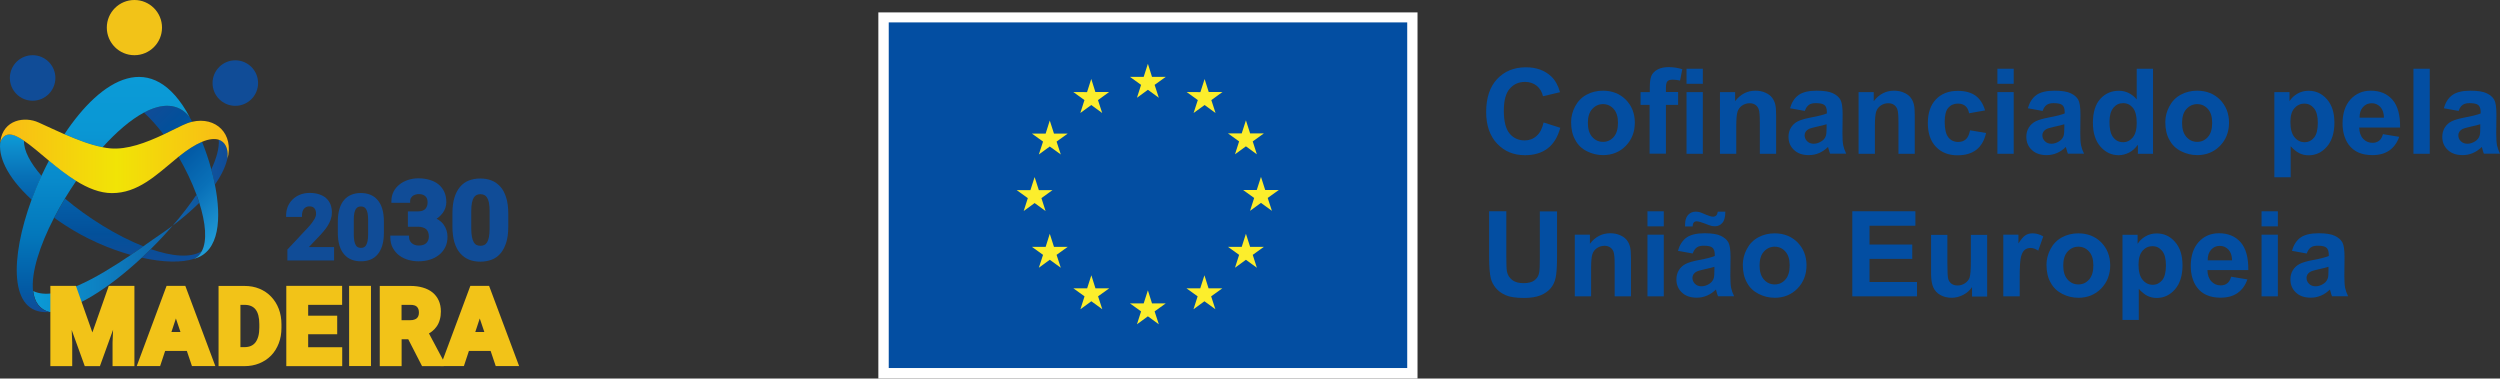 <?xml version="1.0" encoding="UTF-8"?>
<svg id="Layer_1" data-name="Layer 1" xmlns="http://www.w3.org/2000/svg" xmlns:xlink="http://www.w3.org/1999/xlink" viewBox="0 0 278.99 42.24">
  <rect x="0" y="0" width="278.99" height="42.24" fill="#333333" stroke="none"/>
  <defs>
    <style>
      .cls-1 {
        fill: url(#linear-gradient-2);
      }

      .cls-2 {
        fill: #fff;
      }

      .cls-3 {
        fill: url(#linear-gradient-6);
      }

      .cls-4 {
        fill: #fcee2c;
      }

      .cls-5 {
        fill: #104c97;
      }

      .cls-6 {
        fill: #f2c318;
      }

      .cls-7 {
        fill: url(#linear-gradient-5);
      }

      .cls-8 {
        fill: url(#linear-gradient-7);
      }

      .cls-9 {
        fill: url(#linear-gradient-3);
      }

      .cls-10 {
        fill: url(#linear-gradient);
      }

      .cls-11 {
        fill: #034ea2;
      }

      .cls-12 {
        fill: url(#linear-gradient-4);
      }
    </style>
    <linearGradient id="linear-gradient" x1="11.26" y1="-11225.79" x2="11.26" y2="-11211.6" gradientTransform="translate(0 11240.79)" gradientUnits="userSpaceOnUse">
      <stop offset="0" stop-color="#0b9bd7"/>
      <stop offset=".1" stop-color="#0d8dcc"/>
      <stop offset=".33" stop-color="#0770b6"/>
      <stop offset=".56" stop-color="#045ca6"/>
      <stop offset=".78" stop-color="#03509a"/>
      <stop offset="1" stop-color="#104c97"/>
    </linearGradient>
    <linearGradient id="linear-gradient-2" x1="3.71" y1="-11215.59" x2="25.43" y2="-11215.59" gradientTransform="translate(0 11240.79)" gradientUnits="userSpaceOnUse">
      <stop offset="0" stop-color="#0b9bd7"/>
      <stop offset="1" stop-color="#104c97"/>
    </linearGradient>
    <linearGradient id="linear-gradient-3" x1="14.53" y1="-11226.7" x2="25.8" y2="-11215.43" gradientTransform="translate(0 11240.79)" gradientUnits="userSpaceOnUse">
      <stop offset="0" stop-color="#104c97"/>
      <stop offset=".21" stop-color="#02509b"/>
      <stop offset=".43" stop-color="#035ca7"/>
      <stop offset=".66" stop-color="#0970b8"/>
      <stop offset=".88" stop-color="#198ccc"/>
      <stop offset="1" stop-color="#1f9dd9"/>
    </linearGradient>
    <linearGradient id="linear-gradient-4" x1="11.52" y1="-11205.95" x2="11.52" y2="-11232.2" gradientTransform="translate(0 11240.79)" gradientUnits="userSpaceOnUse">
      <stop offset="0" stop-color="#104c97"/>
      <stop offset=".1" stop-color="#035aa4"/>
      <stop offset=".33" stop-color="#0377bb"/>
      <stop offset=".56" stop-color="#088acb"/>
      <stop offset=".78" stop-color="#0a97d4"/>
      <stop offset="1" stop-color="#0b9bd7"/>
    </linearGradient>
    <linearGradient id="linear-gradient-5" x1="13.4" y1="-11232.53" x2="28.15" y2="-11217.79" gradientTransform="translate(0 11240.79)" gradientUnits="userSpaceOnUse">
      <stop offset="0" stop-color="#22376c"/>
      <stop offset=".13" stop-color="#1f396c"/>
      <stop offset=".27" stop-color="#1a4073"/>
      <stop offset=".4" stop-color="#0e497b"/>
      <stop offset=".54" stop-color="#00588b"/>
      <stop offset=".68" stop-color="#036aa0"/>
      <stop offset=".82" stop-color="#0b80bb"/>
      <stop offset=".96" stop-color="#1897d4"/>
      <stop offset="1" stop-color="#1f9dd9"/>
    </linearGradient>
    <linearGradient id="linear-gradient-6" x1="8.46" y1="-11205.95" x2="8.46" y2="-11232.2" gradientTransform="translate(0 11240.79)" gradientUnits="userSpaceOnUse">
      <stop offset="0" stop-color="#22376c"/>
      <stop offset=".05" stop-color="#223f74"/>
      <stop offset=".21" stop-color="#1d598e"/>
      <stop offset=".38" stop-color="#0f70a9"/>
      <stop offset=".54" stop-color="#0b82bc"/>
      <stop offset=".69" stop-color="#0790cc"/>
      <stop offset=".85" stop-color="#0898d6"/>
      <stop offset="1" stop-color="#0b9bd7"/>
    </linearGradient>
    <linearGradient id="linear-gradient-7" x1=".02" y1="-11223.34" x2="25.54" y2="-11223.34" gradientTransform="translate(0 11240.79)" gradientUnits="userSpaceOnUse">
      <stop offset="0" stop-color="#f9ba16"/>
      <stop offset=".51" stop-color="#f1e406"/>
      <stop offset="1" stop-color="#f9ba16"/>
    </linearGradient>
  </defs>
  <g>
    <rect class="cls-2" x="98.02" y="1.38" width="60.17" height="40.86"/>
    <rect class="cls-11" x="99.18" y="2.5" width="57.86" height="38.57"/>
    <polyline class="cls-4" points="126.88 10.91 128.1 10.02 129.32 10.91 128.85 9.47 130.09 8.58 128.56 8.58 128.1 7.12 127.63 8.58 126.1 8.58 127.34 9.47 126.88 10.91"/>
    <polyline class="cls-4" points="120.56 12.61 121.78 11.72 123 12.61 122.53 11.17 123.77 10.27 122.24 10.27 121.78 8.81 121.31 10.28 119.78 10.27 121.02 11.17 120.56 12.61"/>
    <polyline class="cls-4" points="117.15 13.45 116.69 14.91 115.16 14.91 116.4 15.8 115.93 17.24 117.15 16.35 118.38 17.24 117.91 15.8 119.15 14.91 117.62 14.91 117.15 13.45"/>
    <polyline class="cls-4" points="115.46 22.66 116.68 23.55 116.22 22.11 117.45 21.22 115.93 21.22 115.46 19.76 114.99 21.22 113.46 21.22 114.7 22.11 114.24 23.55 115.46 22.66"/>
    <polyline class="cls-4" points="117.62 27.55 117.15 26.09 116.69 27.55 115.16 27.55 116.4 28.44 115.93 29.88 117.15 28.99 118.38 29.88 117.91 28.44 119.15 27.55 117.62 27.55"/>
    <polyline class="cls-4" points="122.25 32.18 121.79 30.72 121.32 32.18 119.79 32.18 121.03 33.07 120.57 34.51 121.79 33.62 123.01 34.51 122.54 33.07 123.78 32.18 122.25 32.18"/>
    <polyline class="cls-4" points="128.56 33.86 128.1 32.4 127.63 33.86 126.1 33.86 127.34 34.75 126.88 36.19 128.1 35.3 129.32 36.19 128.85 34.75 130.09 33.86 128.56 33.86"/>
    <polyline class="cls-4" points="134.87 32.18 134.41 30.72 133.94 32.18 132.41 32.18 133.65 33.07 133.19 34.51 134.41 33.62 135.63 34.51 135.16 33.07 136.4 32.18 134.87 32.18"/>
    <polyline class="cls-4" points="139.51 27.55 139.04 26.09 138.57 27.55 137.04 27.55 138.28 28.44 137.82 29.88 139.04 28.99 140.26 29.88 139.8 28.44 141.04 27.55 139.51 27.55"/>
    <polyline class="cls-4" points="142.71 21.2 141.19 21.2 140.72 19.74 140.25 21.2 138.72 21.2 139.96 22.09 139.5 23.53 140.72 22.64 141.94 23.53 141.47 22.09 142.71 21.2"/>
    <polyline class="cls-4" points="137.82 17.22 139.04 16.33 140.26 17.22 139.8 15.78 141.04 14.89 139.51 14.89 139.04 13.43 138.57 14.89 137.04 14.89 138.28 15.78 137.82 17.22"/>
    <polyline class="cls-4" points="134.43 8.82 133.96 10.28 132.43 10.27 133.67 11.17 133.2 12.61 134.43 11.72 135.65 12.61 135.18 11.17 136.42 10.27 134.89 10.27 134.43 8.82"/>
    <path class="cls-11" d="m172.26,13.67l1.86.59c-.28,1.04-.76,1.81-1.42,2.31s-1.5.75-2.52.75c-1.26,0-2.3-.43-3.11-1.29s-1.22-2.04-1.22-3.53c0-1.58.41-2.81,1.22-3.68.82-.87,1.89-1.31,3.22-1.31,1.16,0,2.1.34,2.83,1.03.43.41.76.99.97,1.75l-1.9.45c-.11-.49-.35-.88-.7-1.17-.36-.28-.79-.43-1.3-.43-.7,0-1.27.25-1.71.76-.44.5-.66,1.32-.66,2.45,0,1.2.22,2.05.65,2.56.43.51.99.76,1.68.76.51,0,.95-.16,1.31-.49.38-.31.64-.82.8-1.51Z"/>
    <path class="cls-11" d="m175.33,13.62c0-.6.15-1.19.45-1.75.3-.57.72-1,1.27-1.3s1.16-.45,1.83-.45c1.04,0,1.89.34,2.56,1.01.66.68,1,1.53,1,2.56s-.34,1.9-1.01,2.59c-.67.68-1.52,1.03-2.53,1.03-.63,0-1.23-.14-1.8-.43-.57-.28-1.01-.7-1.3-1.25-.32-.55-.47-1.22-.47-2.01Zm1.87.1c0,.68.16,1.2.49,1.57.32.36.72.54,1.2.54s.87-.18,1.19-.54.48-.89.48-1.58-.16-1.19-.48-1.55c-.32-.36-.72-.54-1.19-.54s-.87.18-1.2.54c-.33.36-.49.88-.49,1.56Z"/>
    <path class="cls-11" d="m183.1,10.28h1.01v-.52c0-.58.06-1.01.18-1.3.12-.28.35-.52.68-.7.33-.18.75-.27,1.25-.27s1.03.08,1.52.23l-.25,1.27c-.29-.07-.57-.1-.84-.1s-.45.06-.57.18c-.11.12-.17.36-.17.71v.49h1.36v1.43h-1.36v5.45h-1.82v-5.45h-1.01v-1.42h.02Zm5.11-.93v-1.68h1.82v1.68h-1.82Zm0,7.81v-6.88h1.82v6.88h-1.82Z"/>
    <path class="cls-11" d="m198.21,17.16h-1.82v-3.51c0-.74-.04-1.22-.12-1.44-.08-.22-.2-.39-.38-.51-.17-.12-.39-.18-.63-.18-.32,0-.6.09-.85.26s-.42.4-.51.69c-.09.28-.14.81-.14,1.58v3.11h-1.82v-6.88h1.69v1.01c.6-.78,1.36-1.17,2.27-1.17.4,0,.77.07,1.1.22.33.14.58.33.75.55.17.22.29.48.36.76s.1.69.1,1.22v4.29Z"/>
    <path class="cls-11" d="m201.41,12.38l-1.65-.3c.19-.66.51-1.16.96-1.48.45-.32,1.13-.48,2.02-.48.81,0,1.42.1,1.81.29.4.19.68.44.84.73.16.3.24.84.24,1.63l-.02,2.12c0,.6.03,1.05.09,1.34s.17.59.33.92h-1.8c-.05-.12-.11-.3-.17-.54-.03-.11-.05-.18-.06-.21-.31.3-.64.53-1,.68-.35.15-.73.23-1.13.23-.71,0-1.27-.19-1.67-.58-.41-.38-.61-.87-.61-1.46,0-.39.09-.73.28-1.04.19-.3.45-.54.78-.7s.82-.3,1.45-.42c.85-.16,1.44-.31,1.77-.45v-.18c0-.35-.09-.6-.26-.75s-.5-.22-.98-.22c-.32,0-.58.06-.76.19-.2.14-.34.36-.46.68Zm2.44,1.48c-.23.08-.6.17-1.11.28s-.84.21-.99.32c-.24.17-.36.38-.36.64s.09.47.28.66.43.28.73.28c.33,0,.64-.11.94-.32.22-.16.36-.36.43-.6.05-.16.07-.45.07-.89v-.37h.01Z"/>
    <path class="cls-11" d="m213.68,17.16h-1.82v-3.51c0-.74-.04-1.22-.12-1.44s-.2-.39-.38-.51c-.17-.12-.39-.18-.63-.18-.32,0-.6.09-.85.26s-.42.4-.51.69c-.09.28-.14.81-.14,1.58v3.11h-1.82v-6.88h1.69v1.01c.6-.78,1.36-1.17,2.27-1.17.4,0,.77.07,1.1.22.33.14.58.33.75.55.17.22.29.48.36.76s.1.69.1,1.22v4.29Z"/>
    <path class="cls-11" d="m221.53,12.32l-1.79.32c-.06-.36-.2-.63-.41-.81s-.49-.27-.83-.27c-.45,0-.81.16-1.08.47s-.4.84-.4,1.57c0,.82.14,1.39.41,1.73s.64.51,1.1.51c.35,0,.63-.1.85-.29.22-.2.38-.53.47-1.01l1.79.3c-.19.82-.54,1.44-1.07,1.86-.53.42-1.23.63-2.12.63-1.01,0-1.81-.32-2.41-.95s-.9-1.51-.9-2.64.3-2.02.9-2.65c.6-.63,1.41-.95,2.43-.95.84,0,1.5.18,2,.54.48.35.84.9,1.06,1.64Z"/>
    <path class="cls-11" d="m222.9,9.35v-1.68h1.82v1.68h-1.82Zm0,7.81v-6.88h1.82v6.88h-1.82Z"/>
    <path class="cls-11" d="m227.95,12.38l-1.65-.3c.19-.66.51-1.16.96-1.48.45-.32,1.13-.48,2.02-.48.81,0,1.42.1,1.81.29.4.19.68.44.84.73.16.3.24.84.24,1.63l-.02,2.12c0,.6.03,1.05.09,1.34s.17.59.33.92h-1.8c-.05-.12-.11-.3-.17-.54-.03-.11-.05-.18-.06-.21-.31.3-.64.53-1,.68-.35.15-.73.23-1.13.23-.71,0-1.27-.19-1.67-.58-.41-.38-.61-.87-.61-1.46,0-.39.09-.73.28-1.04.19-.3.45-.54.78-.7s.82-.3,1.45-.42c.85-.16,1.44-.31,1.77-.45v-.18c0-.35-.09-.6-.26-.75s-.5-.22-.98-.22c-.32,0-.58.06-.76.19-.2.14-.35.36-.46.68Zm2.43,1.48c-.23.08-.6.17-1.11.28s-.84.21-.99.32c-.24.17-.36.38-.36.64s.09.47.28.66.43.28.73.28c.33,0,.64-.11.94-.32.22-.16.36-.36.43-.6.05-.16.07-.45.07-.89v-.37h.01Z"/>
    <path class="cls-11" d="m240.27,17.16h-1.69v-1.01c-.28.39-.61.69-.99.88-.38.19-.77.29-1.16.29-.79,0-1.47-.32-2.03-.96s-.84-1.52-.84-2.66.27-2.05.82-2.66,1.24-.91,2.08-.91c.77,0,1.43.32,1.99.96v-3.42h1.82v9.49Zm-4.86-3.59c0,.73.1,1.26.3,1.59.29.47.7.71,1.23.71.42,0,.77-.18,1.07-.53.29-.36.44-.89.44-1.6,0-.79-.14-1.36-.43-1.71s-.65-.52-1.09-.52-.79.17-1.08.51c-.29.36-.44.87-.44,1.55Z"/>
    <path class="cls-11" d="m241.64,13.62c0-.6.15-1.19.45-1.75.3-.57.72-1,1.27-1.3s1.16-.45,1.83-.45c1.04,0,1.89.34,2.56,1.01.66.68,1,1.53,1,2.56s-.34,1.9-1.01,2.59c-.67.68-1.52,1.03-2.53,1.03-.63,0-1.23-.14-1.8-.43-.57-.28-1.01-.7-1.3-1.25-.32-.55-.47-1.22-.47-2.01Zm1.87.1c0,.68.16,1.2.49,1.57.32.36.72.54,1.2.54s.87-.18,1.19-.54.48-.89.48-1.58-.16-1.19-.48-1.55-.72-.54-1.19-.54-.87.18-1.2.54c-.33.36-.49.88-.49,1.56Z"/>
    <path class="cls-11" d="m253.8,10.28h1.7v1.01c.22-.35.52-.63.89-.84.38-.22.79-.32,1.25-.32.8,0,1.48.31,2.03.94.56.63.84,1.5.84,2.62s-.28,2.04-.84,2.68-1.24.96-2.04.96c-.38,0-.72-.08-1.03-.23-.31-.15-.63-.41-.97-.78v3.46h-1.82v-9.5h-.01Zm1.8,3.33c0,.77.15,1.34.46,1.71s.68.55,1.12.55.77-.17,1.06-.51c.28-.34.42-.89.42-1.67,0-.72-.14-1.26-.43-1.61-.29-.35-.65-.52-1.07-.52s-.81.17-1.11.51c-.31.35-.45.86-.45,1.54Z"/>
    <path class="cls-11" d="m265.93,14.97l1.81.3c-.23.66-.6,1.17-1.1,1.52-.5.35-1.13.52-1.89.52-1.2,0-2.08-.39-2.65-1.17-.45-.63-.68-1.42-.68-2.37,0-1.14.3-2.03.89-2.68.6-.65,1.35-.97,2.26-.97,1.02,0,1.83.34,2.42,1.01.59.68.87,1.71.85,3.1h-4.56c.01.54.16.96.44,1.26s.63.45,1.05.45c.28,0,.52-.08.72-.23.2-.14.34-.39.44-.74Zm.11-1.84c-.01-.53-.15-.93-.41-1.2s-.57-.41-.95-.41c-.4,0-.73.14-.98.43-.26.29-.39.68-.38,1.18h2.72Z"/>
    <path class="cls-11" d="m269.33,17.16V7.67h1.82v9.49h-1.82Z"/>
    <path class="cls-11" d="m274.37,12.38l-1.65-.3c.19-.66.51-1.16.96-1.48.45-.32,1.13-.48,2.02-.48.81,0,1.42.1,1.81.29.4.19.68.44.84.73.16.3.24.84.24,1.63l-.02,2.12c0,.6.03,1.05.09,1.34s.17.59.33.92h-1.8c-.05-.12-.11-.3-.17-.54-.03-.11-.05-.18-.06-.21-.31.3-.64.53-1,.68-.35.15-.73.23-1.13.23-.71,0-1.27-.19-1.67-.58-.41-.38-.61-.87-.61-1.46,0-.39.09-.73.28-1.04.19-.3.45-.54.78-.7s.82-.3,1.45-.42c.85-.16,1.44-.31,1.77-.45v-.18c0-.35-.09-.6-.26-.75s-.5-.22-.98-.22c-.32,0-.58.06-.76.19-.2.14-.35.36-.46.68Zm2.43,1.48c-.23.08-.6.17-1.11.28-.51.11-.84.21-.99.32-.24.17-.36.38-.36.64s.09.47.28.66.43.28.73.28c.33,0,.64-.11.94-.32.22-.16.36-.36.43-.6.05-.16.07-.45.07-.89v-.37h0Z"/>
    <path class="cls-11" d="m166.18,23.58h1.92v5.14c0,.82.02,1.34.07,1.59.08.39.28.7.59.94.31.24.73.35,1.27.35s.95-.11,1.23-.33.44-.5.5-.82.08-.86.08-1.61v-5.25h1.92v4.99c0,1.14-.05,1.94-.16,2.42-.1.47-.29.87-.57,1.19-.28.32-.65.58-1.12.77s-1.08.29-1.83.29c-.91,0-1.59-.1-2.06-.31-.47-.21-.84-.48-1.11-.82-.27-.33-.45-.69-.54-1.05-.13-.54-.19-1.35-.19-2.41v-5.08Z"/>
    <path class="cls-11" d="m182.01,33.07h-1.82v-3.51c0-.74-.04-1.22-.12-1.44-.08-.22-.2-.39-.38-.51-.17-.12-.39-.18-.63-.18-.32,0-.6.09-.85.26s-.42.4-.51.69c-.09.28-.14.81-.14,1.58v3.11h-1.82v-6.88h1.69v1.01c.6-.78,1.36-1.17,2.27-1.17.4,0,.77.07,1.1.22.33.14.58.33.75.55.17.22.29.48.36.76s.1.69.1,1.22v4.29Z"/>
    <path class="cls-11" d="m183.85,25.26v-1.68h1.82v1.68h-1.82Zm0,7.81v-6.88h1.82v6.88h-1.82Z"/>
    <path class="cls-11" d="m188.9,28.29l-1.65-.3c.19-.66.51-1.16.96-1.48.45-.32,1.13-.48,2.02-.48.81,0,1.42.1,1.81.29.4.19.68.44.84.73.16.3.24.84.24,1.63l-.02,2.12c0,.6.03,1.05.09,1.34s.17.59.33.92h-1.8c-.05-.12-.11-.3-.17-.54-.03-.11-.05-.18-.06-.21-.31.3-.64.53-1,.68-.35.15-.73.23-1.13.23-.71,0-1.27-.19-1.67-.58-.41-.38-.61-.87-.61-1.46,0-.39.09-.73.28-1.04.19-.3.45-.54.78-.7s.82-.3,1.45-.42c.85-.16,1.44-.31,1.77-.45v-.18c0-.35-.09-.6-.26-.75s-.5-.22-.98-.22c-.32,0-.58.06-.76.19-.2.14-.35.37-.46.68Zm-.02-3.02h-.83c0-.1,0-.18,0-.23,0-.45.11-.8.33-1.05.22-.24.5-.37.85-.37.15,0,.29.02.42.05s.37.13.71.28c.34.15.61.23.81.23.14,0,.25-.04.35-.13.09-.09.15-.23.18-.43h.84c0,.58-.11,1-.33,1.25-.21.25-.49.38-.83.38-.15,0-.29-.02-.43-.05-.1-.03-.35-.11-.74-.27-.4-.15-.69-.23-.87-.23-.14,0-.25.04-.32.13-.08.09-.12.23-.13.44Zm2.45,4.5c-.23.08-.6.17-1.11.28s-.84.21-.99.32c-.24.17-.36.38-.36.64s.09.47.28.66.43.28.73.28c.33,0,.64-.11.94-.32.22-.16.36-.36.43-.6.05-.16.07-.45.07-.89v-.37h.01Z"/>
    <path class="cls-11" d="m194.49,29.54c0-.6.15-1.19.45-1.75.3-.57.72-1,1.27-1.3s1.16-.45,1.83-.45c1.04,0,1.89.34,2.56,1.01.66.68,1,1.53,1,2.56s-.34,1.9-1.01,2.59c-.67.68-1.52,1.03-2.53,1.03-.63,0-1.23-.14-1.8-.43s-1.01-.7-1.3-1.25c-.32-.55-.47-1.22-.47-2.01Zm1.87.09c0,.68.16,1.2.49,1.57.32.36.72.54,1.2.54s.87-.18,1.19-.54.48-.89.48-1.58-.16-1.19-.48-1.55-.72-.54-1.19-.54-.87.18-1.2.54-.49.88-.49,1.56Z"/>
    <path class="cls-11" d="m206.71,33.07v-9.49h7.04v1.61h-5.12v2.1h4.77v1.6h-4.77v2.58h5.3v1.6s-7.22,0-7.22,0Z"/>
    <path class="cls-11" d="m220.07,33.07v-1.03c-.25.37-.58.66-.99.87s-.84.32-1.29.32-.88-.1-1.24-.3c-.37-.2-.63-.49-.8-.85-.16-.37-.25-.87-.25-1.52v-4.35h1.82v3.16c0,.97.03,1.56.1,1.78.07.22.19.39.37.52s.4.19.67.19c.31,0,.59-.09.84-.26s.41-.38.5-.63.14-.87.14-1.86v-2.9h1.82v6.88h-1.69v-.02Z"/>
    <path class="cls-11" d="m225.38,33.07h-1.82v-6.88h1.69v.98c.29-.46.55-.77.78-.91.23-.15.49-.22.79-.22.41,0,.81.11,1.2.34l-.56,1.59c-.31-.2-.59-.3-.85-.3s-.47.07-.65.21-.32.39-.42.76c-.1.37-.15,1.14-.15,2.31v2.12h0Z"/>
    <path class="cls-11" d="m228.38,29.54c0-.6.15-1.19.45-1.75.3-.57.72-1,1.27-1.3s1.16-.45,1.83-.45c1.04,0,1.89.34,2.56,1.01.66.68,1,1.53,1,2.56s-.34,1.9-1.01,2.59c-.67.68-1.52,1.03-2.53,1.03-.63,0-1.23-.14-1.8-.43s-1.01-.7-1.3-1.25c-.32-.55-.47-1.22-.47-2.01Zm1.87.09c0,.68.16,1.2.49,1.57.32.36.72.54,1.2.54s.87-.18,1.19-.54.48-.89.48-1.58-.16-1.19-.48-1.55-.72-.54-1.19-.54-.87.18-1.2.54-.49.88-.49,1.56Z"/>
    <path class="cls-11" d="m236.85,26.2h1.7v1.01c.22-.35.52-.63.89-.84.38-.22.79-.32,1.25-.32.8,0,1.48.31,2.03.94.56.63.84,1.5.84,2.62s-.28,2.04-.84,2.68-1.24.96-2.04.96c-.38,0-.72-.08-1.03-.23-.31-.15-.63-.41-.97-.78v3.46h-1.82v-9.5h-.01Zm1.8,3.32c0,.77.15,1.34.46,1.71s.68.55,1.12.55.77-.17,1.06-.51c.28-.34.42-.89.42-1.67,0-.72-.14-1.26-.43-1.61-.29-.35-.65-.52-1.07-.52s-.81.17-1.11.51c-.3.36-.45.86-.45,1.54Z"/>
    <path class="cls-11" d="m248.99,30.88l1.81.3c-.23.66-.6,1.17-1.1,1.52-.5.35-1.13.52-1.89.52-1.2,0-2.08-.39-2.65-1.17-.45-.63-.68-1.42-.68-2.37,0-1.14.3-2.03.89-2.68s1.35-.97,2.26-.97c1.02,0,1.83.34,2.42,1.01.59.68.87,1.71.85,3.1h-4.56c.01.54.16.96.44,1.26s.63.45,1.05.45c.28,0,.52-.08.72-.23.19-.14.34-.39.44-.74Zm.1-1.83c-.01-.53-.15-.93-.41-1.2s-.57-.41-.95-.41c-.4,0-.73.14-.98.43-.26.29-.39.68-.38,1.18h2.72Z"/>
    <path class="cls-11" d="m252.38,25.26v-1.68h1.82v1.68h-1.82Zm0,7.81v-6.88h1.82v6.88h-1.82Z"/>
    <path class="cls-11" d="m257.42,28.29l-1.65-.3c.19-.66.51-1.16.96-1.48.45-.32,1.13-.48,2.02-.48.81,0,1.42.1,1.81.29.4.19.68.44.84.73.16.3.24.84.24,1.63l-.02,2.12c0,.6.03,1.05.09,1.34s.17.59.33.92h-1.8c-.05-.12-.11-.3-.17-.54-.03-.11-.05-.18-.06-.21-.31.3-.64.53-1,.68-.35.15-.73.23-1.13.23-.71,0-1.27-.19-1.67-.58-.41-.38-.61-.87-.61-1.46,0-.39.09-.73.28-1.04.19-.3.45-.54.78-.7s.82-.3,1.45-.42c.85-.16,1.44-.31,1.77-.45v-.18c0-.35-.09-.6-.26-.75s-.5-.22-.98-.22c-.32,0-.58.06-.76.19-.2.14-.34.37-.46.68Zm2.44,1.48c-.23.08-.6.17-1.11.28-.51.11-.84.21-.99.32-.24.17-.36.38-.36.64s.09.47.28.66.43.28.73.28c.33,0,.64-.11.94-.32.22-.16.36-.36.43-.6.05-.16.07-.45.07-.89v-.37h0Z"/>
  </g>
  <g>
    <path class="cls-10" d="m16,27.49c-.45.31-.91.64-1.4.96-2.43-.68-5.04-1.81-7.37-3.34-.41-.27-.81-.54-1.18-.81.37-.71.77-1.43,1.2-2.14,2.55,2.15,5.8,4.17,8.75,5.33Zm6.52.54c-1.27.79-3.35.58-5.69-.23-.33.33-.67.65-1,.96,2.37.53,4.49.58,5.88.1-.02,0-.05,0-.07.02.38-.17.67-.47.88-.85ZM2.68,15.69c-1.25-.85-2.18-1.06-2.65.21.01-.05.01-.1.02-.15-.27,1.57.57,3.86,3.49,6.54.33-.89.69-1.78,1.1-2.66-1.26-1.45-2.01-2.84-1.96-3.94Z"/>
    <path class="cls-1" d="m25.42,17.44c-.15.94-.62,2-1.44,3.16-.12-.57-.25-1.14-.4-1.7.6-1.28.91-2.43.83-3.33.78.23,1.07,1.04,1.01,1.87Zm-9.42,10.05c-.45.31-.91.64-1.4.96-3.71,2.51-8.37,5.25-10.89,4.03.14,1.21.71,2.05,1.82,2.34-.06,0-.11,0-.16,0,2.76-.03,6.8-2.66,10.46-6.07.34-.32.67-.64,1-.96.86-.85,1.68-1.73,2.45-2.62-.37.28-.76.56-1.17.84-.61.41-1.33.92-2.11,1.47Zm3.27-2.31c1.16-.87,2.14-1.72,2.96-2.54-.09-.3-.2-.6-.31-.9-.75,1.12-1.65,2.29-2.65,3.44Z"/>
    <path class="cls-9" d="m21.71,28.87s-.05,0-.07.02c.39-.18.68-.47.88-.86.62-1.16.43-3.16-.28-5.4-.09-.3-.2-.6-.31-.9-.51-1.39-1.21-2.85-2.01-4.23,1.03-.84,1.9-1.37,2.62-1.68.38.92.74,1.97,1.04,3.07.15.56.29,1.13.4,1.7.74,3.72.55,7.48-2.27,8.28Zm-.26-15.28c-.08-.16-.18-.33-.29-.52-1.28-1.61-3.11-1.57-5.1-.51.75.68,1.49,1.52,2.19,2.44.74-.34,1.46-.7,2.14-1.04.36-.17.72-.29,1.06-.37Z"/>
    <path class="cls-12" d="m5.47,17.92c.95.79,1.98,1.6,3.04,2.26-.45.65-.87,1.32-1.28,1.99-.43.71-.83,1.43-1.2,2.14-1.61,3.12-2.58,6.16-2.34,8.18.14,1.21.71,2.05,1.82,2.34-.06,0-.11,0-.16,0-4.37.22-4.2-6.07-1.83-12.54.33-.89.69-1.78,1.1-2.66.28-.59.56-1.16.85-1.72Zm1.73-2.94c1.44.63,2.9,1.19,4.25,1.45,1.53-1.69,3.12-3.07,4.62-3.87,1.99-1.06,3.82-1.1,5.1.51,0,0,0,0,0,0-4.16-7.78-9.85-4.32-13.98,1.9Z"/>
    <path class="cls-7" d="m18.25,15c.59.78,1.15,1.63,1.66,2.5,1.03-.84,1.9-1.37,2.62-1.68-.26-.63-.52-1.19-.78-1.66-.08-.14-.18-.34-.3-.58-.35.08-.7.21-1.06.38-.68.34-1.4.7-2.14,1.04Z"/>
    <path class="cls-3" d="m8.52,20.18c.91-1.34,1.91-2.61,2.93-3.75-1.35-.26-2.8-.82-4.25-1.45-.61.93-1.19,1.91-1.73,2.94.96.79,1.98,1.6,3.05,2.26Z"/>
    <path class="cls-8" d="m25.37,17.8c.79-2.9-1.32-4.82-3.92-4.21-.35.08-.7.21-1.06.38-.68.33-1.4.69-2.14,1.04-1.96.92-4.05,1.71-5.92,1.55-.29-.02-.59-.07-.89-.13-1.35-.26-2.8-.82-4.25-1.45-.98-.43-1.95-.89-2.88-1.31-1.55-.71-3.94-.33-4.27,2.09-.01.05-.01.1-.02.15.47-1.27,1.41-1.06,2.65-.21.81.55,1.76,1.37,2.79,2.23.95.79,1.98,1.6,3.04,2.26,1.29.8,2.64,1.36,3.99,1.36,2.89,0,4.88-1.95,7.27-3.92.05-.04.09-.07.13-.11,1.03-.84,1.9-1.37,2.62-1.68.8-.34,1.42-.39,1.87-.26.79.24,1.08,1.04,1.02,1.87.01.11,0,.23-.03.35Z"/>
    <circle class="cls-6" cx="15" cy="3.08" r="3.08"/>
    <circle class="cls-5" cx="3.64" cy="8.7" r="2.54"/>
    <circle class="cls-5" cx="26.26" cy="9.27" r="2.54"/>
    <g>
      <polygon class="cls-6" points="12.14 31.9 10.31 37.1 8.47 31.9 5.62 31.9 5.62 40.86 8.06 40.86 8.06 38.24 8 36.82 9.46 40.86 11.15 40.86 12.62 36.8 12.56 38.22 12.56 40.86 15 40.86 15 31.9 12.14 31.9"/>
      <path class="cls-6" d="m20.68,31.9h-2.09l-3.33,8.95h2.61l.56-1.69h2.42l.57,1.69h2.61l-3.35-8.95Zm-.54,5.15h-1.01l.5-1.51.51,1.51Z"/>
      <path class="cls-6" d="m31.11,34.47c-.2-.53-.49-.98-.85-1.36-.36-.38-.8-.68-1.31-.89-.5-.21-1.06-.31-1.66-.31h-2.9v8.95h2.88c.6,0,1.16-.1,1.67-.31.51-.21.95-.5,1.32-.88s.65-.84.85-1.36c.2-.52.3-1.1.3-1.73v-.37c0-.64-.1-1.22-.3-1.74Zm-4.28-.45h.46c.55,0,.95.17,1.22.5.29.36.43.92.43,1.66v.38c0,.73-.15,1.28-.44,1.66-.28.35-.68.52-1.23.52h-.44v-4.72h0Z"/>
      <polygon class="cls-6" points="34.39 38.75 34.39 37.3 37.63 37.3 37.63 35.23 34.39 35.23 34.39 34.02 38.18 34.02 38.18 31.9 31.95 31.9 31.95 40.86 38.19 40.86 38.19 38.75 34.39 38.75"/>
      <rect class="cls-6" x="38.96" y="31.9" width="2.44" height="8.95"/>
      <path class="cls-6" d="m47.87,37.21c.12-.07.23-.14.33-.22.21-.16.39-.35.54-.57s.27-.47.34-.75c.08-.27.12-.58.12-.91,0-.46-.08-.87-.24-1.22-.16-.36-.4-.67-.7-.91-.3-.24-.66-.42-1.08-.54-.41-.12-.87-.18-1.38-.18h-3.42v8.95h2.44v-3h.74l1.54,3h2.42v-.55l-1.65-3.1Zm-3.06-3.19h.98c.35,0,.6.07.74.22.15.15.22.36.22.65,0,.14-.02.26-.06.36-.04.1-.09.18-.16.25-.07.07-.16.12-.28.16-.12.05-.27.07-.45.07h-.99v-1.71h0Z"/>
      <path class="cls-6" d="m54.58,31.9h-2.09l-3.33,8.95h2.61l.56-1.69h2.42l.57,1.69h2.61l-3.35-8.95Zm-.53,5.15h-1.01l.5-1.51.51,1.51Z"/>
    </g>
    <g>
      <path class="cls-5" d="m34.48,27.56l.95-1c.24-.24.46-.48.65-.71.2-.23.37-.46.51-.69s.25-.46.33-.7.12-.49.12-.74c0-.33-.06-.64-.16-.91-.11-.27-.28-.51-.49-.7-.21-.19-.48-.33-.79-.43-.3-.1-.65-.15-1.04-.15s-.77.07-1.09.2-.6.31-.83.54c-.23.23-.41.5-.53.8s-.18.63-.18.96v.18h1.77v-.18c0-.15.02-.29.06-.42.04-.12.09-.23.16-.31s.15-.15.26-.2c.1-.05.22-.07.36-.07.24,0,.42.07.54.21.13.14.19.35.19.62,0,.09,0,.18-.04.27-.03.1-.07.2-.14.32s-.16.26-.27.41-.26.32-.42.5l-2.33,2.49v1.22h5.21v-1.5h-2.8Z"/>
      <path class="cls-5" d="m42.66,23.31c-.12-.4-.3-.74-.53-1-.23-.27-.51-.46-.83-.59-.31-.12-.66-.18-1.04-.18s-.73.06-1.04.19c-.32.13-.59.32-.82.59-.23.26-.4.6-.52,1-.12.39-.18.87-.18,1.42v1.23c0,.55.06,1.02.18,1.42.12.4.3.74.53,1,.23.27.51.47.83.59.31.12.66.18,1.04.18s.73-.06,1.04-.18c.32-.13.6-.32.82-.59.22-.26.4-.6.52-1,.12-.39.18-.87.18-1.42v-1.24c0-.54-.06-1.02-.18-1.42Zm-1.81,4.06c-.06.1-.14.18-.23.22-.1.05-.21.07-.34.07s-.24-.02-.34-.07c-.09-.04-.17-.12-.23-.22-.07-.12-.13-.27-.17-.47-.04-.2-.06-.46-.06-.76v-1.61c0-.3.02-.55.06-.75.04-.19.1-.34.17-.45.07-.1.14-.17.23-.22.1-.05.21-.07.33-.07.13,0,.24.02.34.07.09.04.17.12.24.22.07.11.13.26.17.45.04.2.06.45.06.75v1.61c0,.3-.02.56-.06.76-.05.2-.1.36-.17.47Z"/>
      <path class="cls-5" d="m49.54,25.11c-.2-.29-.47-.52-.82-.7.09-.06.18-.12.26-.19.17-.15.32-.31.45-.48.12-.18.22-.37.28-.57s.1-.4.1-.61c0-.43-.08-.81-.23-1.15-.15-.33-.37-.61-.65-.84-.28-.22-.61-.39-.99-.5-.37-.11-.79-.17-1.24-.17-.41,0-.8.06-1.16.18s-.69.29-.96.51c-.28.22-.5.49-.66.8-.16.32-.24.67-.24,1.06v.18h2.09v-.18c0-.12.02-.23.07-.32.05-.1.12-.18.2-.25.09-.07.19-.12.31-.16.12-.04.25-.06.39-.06.18,0,.33.02.45.07.12.05.22.11.3.19.08.08.14.17.17.28.04.12.06.25.06.38,0,.31-.09.56-.26.74-.17.18-.45.27-.84.27h-1.1v1.71h1.1c.2,0,.38.02.54.07.15.04.28.11.38.19.1.08.18.19.23.33.06.14.09.32.09.52,0,.15-.03.29-.08.41s-.12.22-.21.31-.21.16-.35.2c-.14.05-.31.07-.49.07-.16,0-.31-.02-.44-.07-.13-.05-.25-.11-.34-.2-.09-.08-.17-.17-.22-.29-.05-.11-.08-.23-.08-.37v-.18h-2.09v.18c0,.46.09.86.28,1.2.18.33.42.62.72.84.29.22.63.38,1,.49.37.1.75.16,1.13.16.45,0,.88-.06,1.27-.18.4-.12.74-.3,1.03-.53s.53-.52.7-.86.25-.73.25-1.16c0-.49-.14-.94-.4-1.32Z"/>
      <path class="cls-5" d="m56.49,22.06c-.15-.49-.36-.9-.64-1.21-.28-.32-.61-.56-1-.71-.38-.15-.8-.22-1.26-.22s-.88.08-1.26.22c-.38.15-.72.39-.99.71s-.49.73-.63,1.22c-.15.48-.22,1.06-.22,1.73v1.51c0,.67.08,1.25.22,1.73.15.49.36.9.64,1.22s.61.56,1,.72c.38.15.8.22,1.26.22s.88-.08,1.26-.22c.39-.15.72-.39,1-.72.27-.32.48-.73.63-1.22.15-.48.22-1.06.22-1.73v-1.51c0-.68-.08-1.26-.23-1.74Zm-2.45,5.28c-.13.06-.27.09-.43.09s-.31-.03-.43-.09-.22-.15-.3-.29c-.09-.15-.16-.34-.21-.59-.05-.25-.08-.57-.08-.94v-1.98c0-.37.03-.68.08-.93.05-.24.12-.43.21-.57.09-.13.18-.22.3-.28.12-.06.27-.09.43-.09s.31.03.43.09.22.15.31.28c.09.14.16.33.21.57.05.25.08.56.08.93v1.98c0,.37-.03.69-.08.95-.05.24-.12.44-.21.59-.09.13-.19.22-.31.28Z"/>
    </g>
  </g>
</svg>